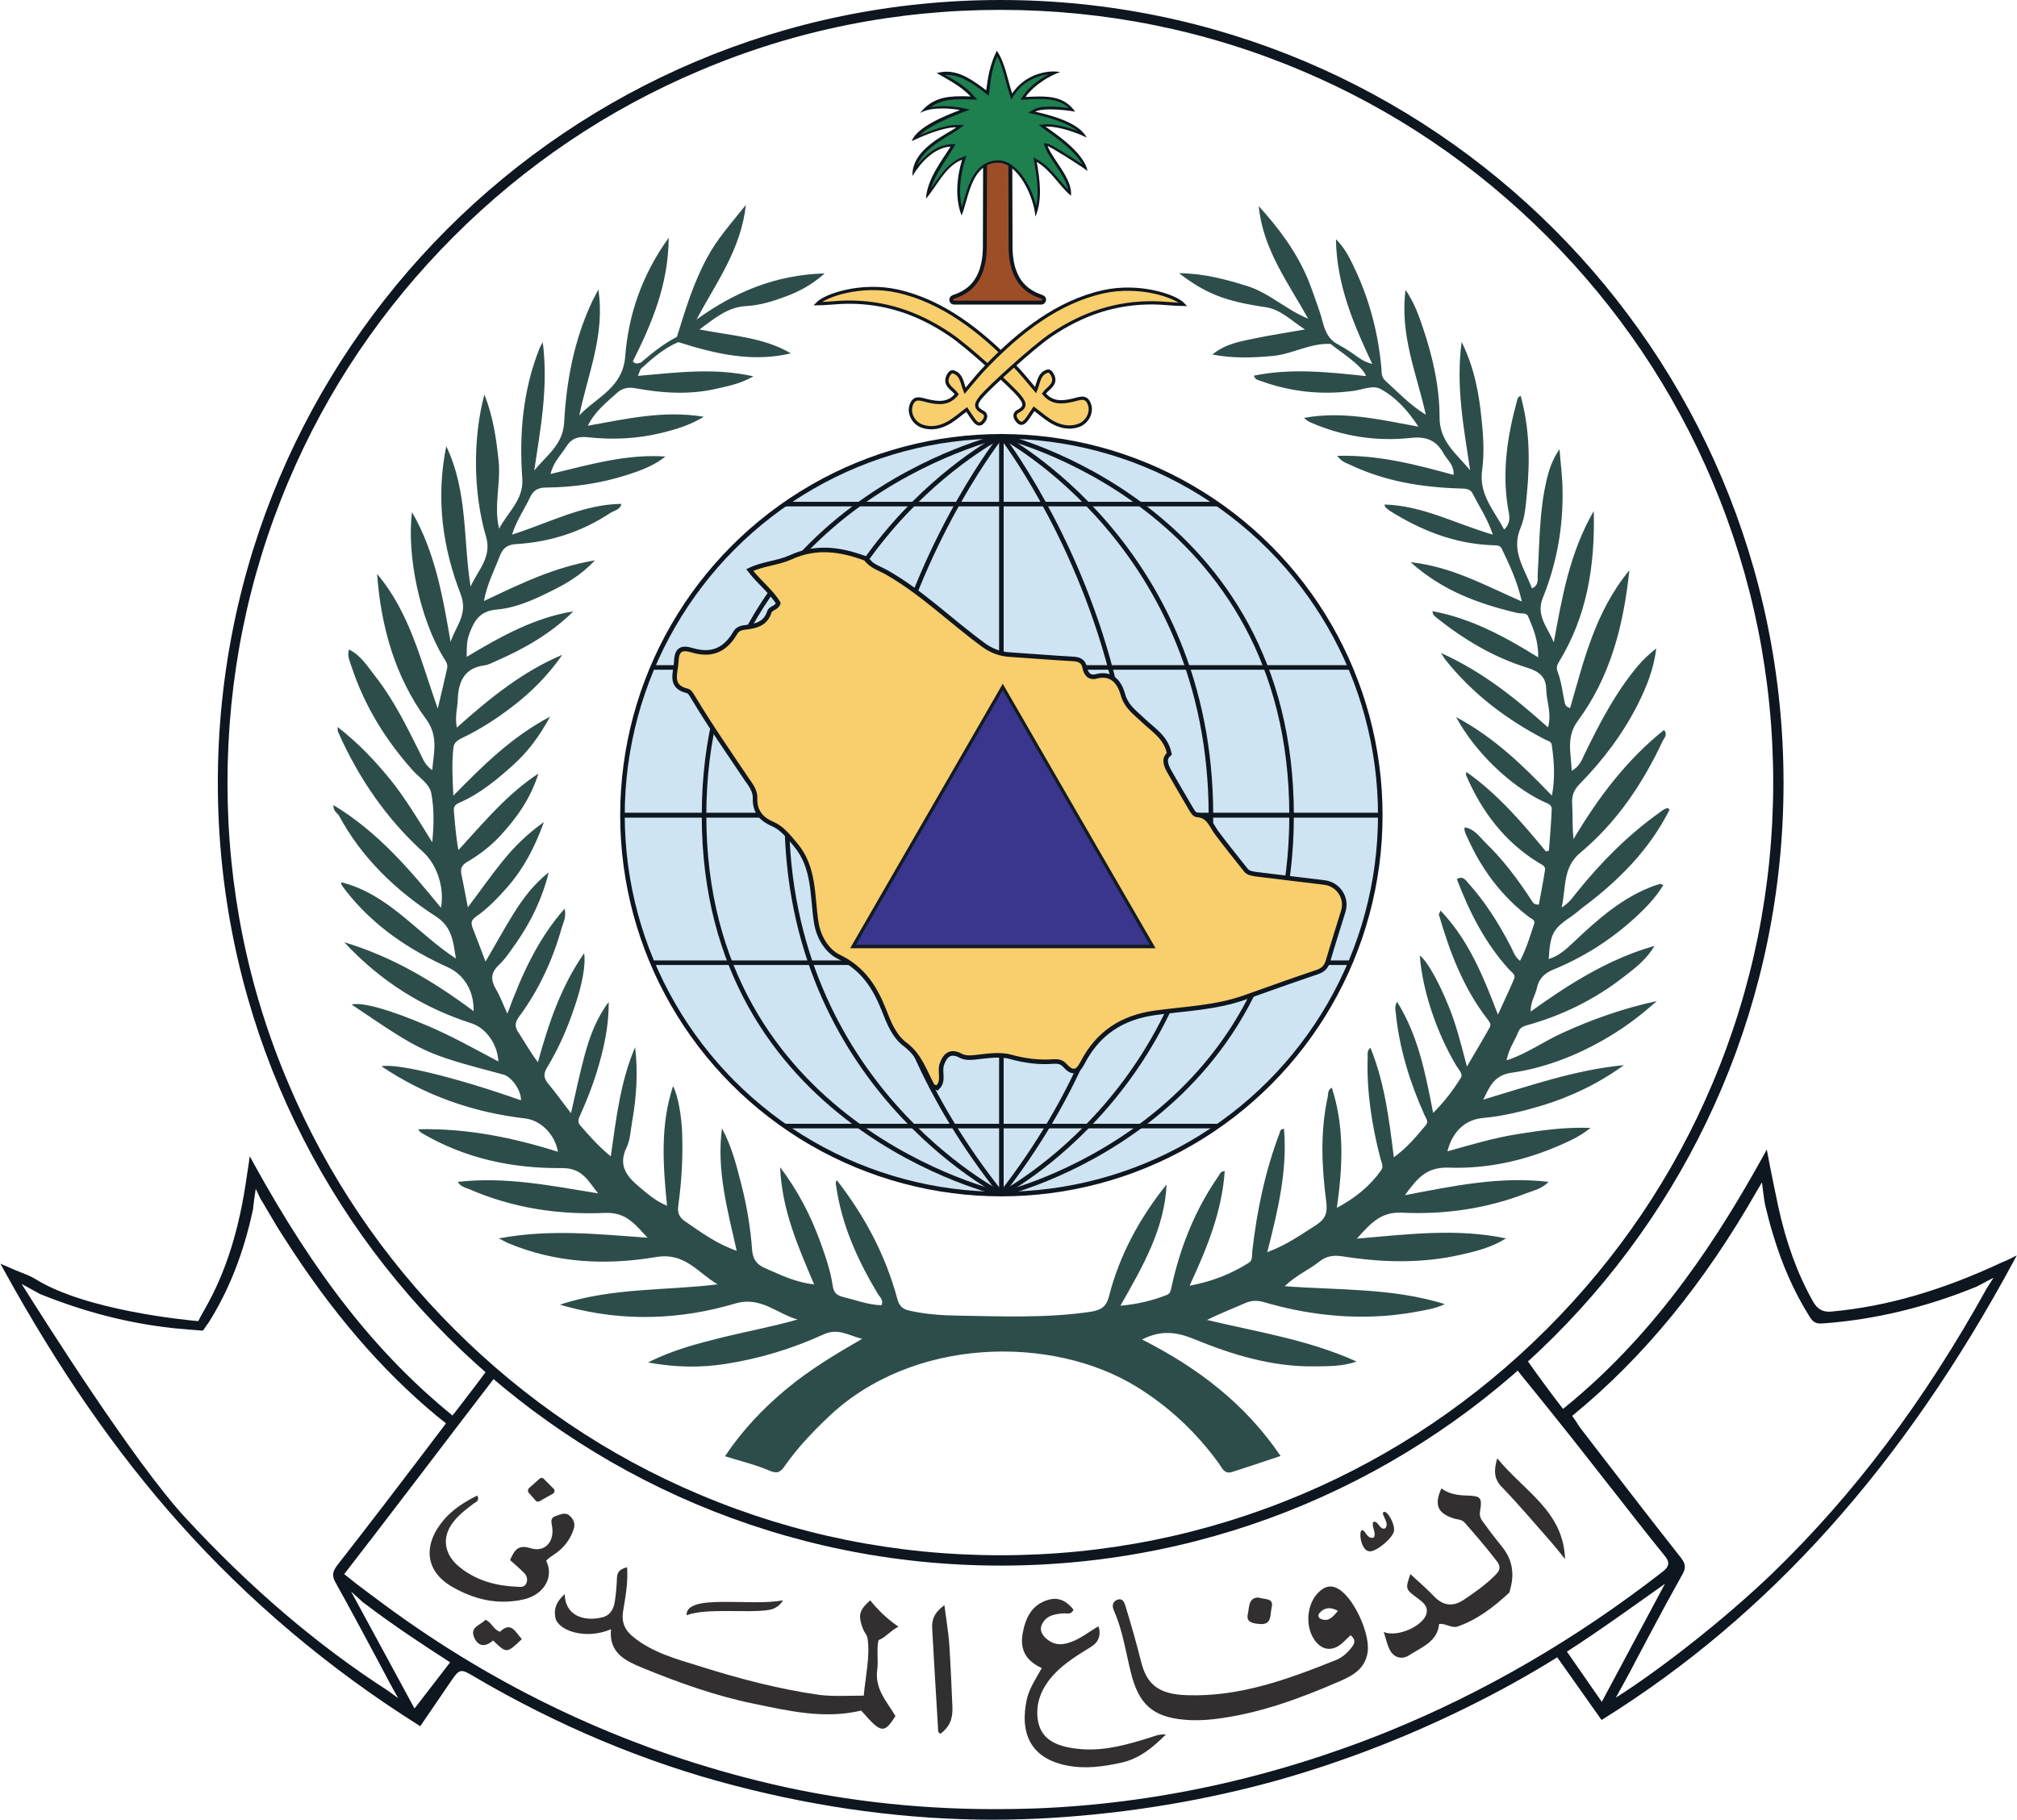 <svg xml:space="preserve" style="enable-background:new 0 0 877.8 792;" viewBox="0 0 877.8 792" y="0px" x="0px" xmlns:xlink="http://www.w3.org/1999/xlink" xmlns="http://www.w3.org/2000/svg" id="Layer_1" version="1.1">
<style type="text/css">
	.st0{fill:#0E161F;}
	.st1{fill:#9E4E27;stroke:#0E161F;stroke-width:1.701;stroke-miterlimit:10;}
	.st2{fill:#1E7F4F;}
	.st3{fill:#F9CE6C;stroke:#0E161F;stroke-width:1.417;stroke-miterlimit:10;}
	.st4{fill:#CFE4F3;stroke:#0E161F;stroke-width:1.984;stroke-miterlimit:10;}
	.st5{fill:none;stroke:#0E161F;stroke-width:1.984;stroke-miterlimit:10;}
	.st6{fill:#F9CE6C;stroke:#0E161F;stroke-width:1.984;stroke-miterlimit:10;}
	.st7{fill:#2D4D4B;}
	.st8{fill:#3A358D;}
	.st9{fill:#111B24;}
	.st10{fill:#322F30;}
</style>
<g>
	<path d="M875.1,547.7c-1,0.5-2,1-3.1,1.4l-0.7,0.3c-25.8,12.1-50,19.2-73.9,21.4c-0.5,0-0.9,0.1-1.3,0.1
		c-3.2,0-5.3-1.3-7.1-4.5c-6.7-11.9-11.7-25.5-15.2-41.7c-1.2-5.6-2.3-11.2-3.5-17.1l-1.4-7.3l-1.3,2.4
		c-18.6,33.6-45.3,76.5-87,110.2l-0.3,0.3l-0.3-0.3c-3.8-4.8-13.1-17.5-15.9-21.6l-0.7-1l-4.5,4.3l0.6,0.7c2.6,3.3,5.7,7.1,8.8,10.9
		c2.6,3.2,5.2,6.4,7.5,9.3l0.3,0.4c5.3,6.6,10.8,13.5,15.7,19.8c3.1,4,6.3,8,9.4,12l0.1,0.1c7.5,9.6,15.2,19.5,23,29.1
		c1,1.2,1.9,2.5,1.7,3.9s-1.4,2.5-2.6,3.4c-37.4,29.1-77.5,52.4-119.1,69.3c-50.1,20.3-101.8,31.6-153.7,33.6
		c-5.9,0.2-11.8,0.3-17.7,0.3c-35.3,0-69.9-4.1-102.8-12.3c-59-14.6-113.9-40.5-163-76.8c-4-2.9-8-6-11.9-8.9l-5.4-4.3
		c3.7-4.7,23.2-30.1,32.7-42.6c10.6-13.9,22.6-29.7,33-43.2l0.6-0.8l-3.6-3l-0.6,0.9c-3.6,5-8.9,11.8-13.1,17.3l-1.9,2.4l-0.3-0.3
		c-32.6-26.6-59.3-60.5-86.5-110l-1.4-2.6l-0.4,2.9c-0.3,1.9-0.5,3.5-0.8,5.2c-3.3,23.9-9.2,42.5-18.5,58.7c-1.3,2.3-2.3,4.1-2.7,5
		c-5.8-0.5-48.9-4.7-70.7-18.2c-2.2-1.4-4.7-2.3-7.2-3.3C7.2,553,6,552.6,4.8,552l-4.6-2l1.4,2.6C25.5,596,50.5,632.1,78,662.9
		c30.2,33.9,65.2,63.4,104.1,87.9l0.8,0.5l4.3-6.3c3-4.4,5.9-8.7,8.8-12.9c2.4-3.5,3.4-4.8,5-4.8c1.3,0,2.8,0.9,5.5,2.5
		c36.1,21.2,74.1,37.2,113,47.3c37.9,9.9,75.8,14.9,112.8,14.9c8.5,0,17.1-0.3,25.5-0.8c34-2.1,67.2-7.7,98.7-16.5
		c27.5-7.8,54.9-18.3,81.5-31.4c14-6.9,26.9-14,39.4-21.8l0.3-0.2l19.3,27.3l0.8-0.5c72.1-45,130.5-110.1,178.5-199.1l1.4-2.6
		L875.1,547.7z M703.2,738.9c2.2-4,5.7-10.3,6.3-11.5c1.9-3.6,3.8-7.3,5.8-11c1.2-2.2,2.3-4.4,3.5-6.6c4.3-8.1,8.8-16.4,13.4-24.6
		c1.6-2.8,1.4-4.6-0.8-7.4c-12.4-15.7-24.8-31.8-36.8-47.4l-6.3-8.2c-0.9-1.1-1.7-2.4-2.5-3.7c-0.4-0.6-0.9-1.3-1.4-2l-0.2-0.3
		l0.3-0.2c31-25.4,57.2-57.5,80.3-98l2-3.4c0.4,3.4,1.1,8.6,1.4,9.9c1,4.2,2.1,8.5,3.4,12.7c4,13.4,9.2,25.1,15.9,35.8
		c1.6,2.6,2.9,3.2,5.8,3c22.4-1.6,44.9-7,66.9-16c0.5-0.2,4.3-2.3,7.4-3.9l-3,4.7c-27.2,49.1-57.8,89.7-93.4,124.1
		C751.3,704,723.8,725.8,703.2,738.9z M724.6,689.3l-27.5,51.4l-15.2-21.9l0.4-0.2C695,710.5,713.9,696.9,724.6,689.3z M17.4,563.2
		c19.7,7.9,38.2,12.7,58.4,14.9c1.8,0.2,11.6,1,12,1h0.6l0.3-0.5c1.7-2.5,1.7-2.5,1.8-2.5c9.1-14.3,15.5-30.6,19.6-49.7
		c0.1-0.3,0.1-0.6,0.1-1c0.1-0.9,0.6-5,1.1-8l1.8,3.8v0.1c1.2,1.9,2.3,3.8,3.4,5.7c2.4,4.1,4.7,8,7.2,11.8
		c20.4,32,42.1,57.3,66.4,77.5c0.1,0,2.2,1.8,4,3.2c-3.3,4.4-19.8,26.1-26.7,35.1c-6.7,8.7-13.6,17.7-20.5,26.5
		c-2,2.6-2.7,4.5-0.8,7.8c6.1,10.9,12,22,17.8,32.8c2,3.7,3.9,7.4,5.9,11.1c0.3,0.6,2,3.7,3.5,6.3l-4.4-3.2
		c-30.7-19.8-59.6-44.4-88.2-75.3c-22.3-24.1-62-87-71.3-101.8C17.3,563.1,17.4,563.2,17.4,563.2z M195.6,723.3l0.3,0.2l-15.5,20.1
		l-27.6-50.9l5.3,4.8l1,0.7C171.3,707.5,183.8,715.7,195.6,723.3z" class="st0"></path>
	<path d="M435.4,4.3c45.4,0,89.5,8.9,130.9,26.4c40.1,16.9,76,41.2,106.9,72.1s55.2,66.9,72.1,106.9
		c17.5,41.5,26.4,85.5,26.4,130.9s-8.9,89.5-26.4,130.9c-16.9,40.1-41.2,76-72.1,106.9c-30.9,30.9-66.9,55.2-106.9,72.1
		c-41.5,17.5-85.5,26.4-130.9,26.4s-89.5-8.9-130.9-26.4c-40.1-16.9-76-41.2-106.9-72.1c-30.9-30.9-55.2-66.9-72.1-106.9
		C107.9,430.2,99,386.1,99,340.7s8.9-89.5,26.4-130.9c16.9-40.1,41.2-76,72.1-106.9s66.9-55.2,106.9-72.1
		C346,13.1,390,4.3,435.4,4.3 M435.4,0C247.3,0,94.8,152.5,94.8,340.7c0,188.1,152.5,340.7,340.7,340.7s340.7-152.5,340.7-340.7
		C776.1,152.5,623.6,0,435.4,0L435.4,0z" class="st0"></path>
	<path d="M439.7,70c0,0,0.1,26.1,0.1,37.1c0,17,9,20.4,13.8,22.2c1.2,0.4,1,2.1-0.2,2.4H415c-1.2-0.2-1.4-1.9-0.2-2.4
		c4.8-1.7,13.8-5.2,13.8-22.2c0-11,0.1-37.1,0.1-37.1S439.7,70,439.7,70z" class="st1"></path>
	<path d="M418.4,92.1c-2-6.2-1.7-14.3,0.8-22.4l0.3-1.1l-1.1,0.4c-5.3,2.1-8.6,6.9-11.8,11.6c-0.9,1.4-1.9,2.7-2.9,4.1
		c1-6,4.9-12,8.1-16.8c0.9-1.3,1.7-2.6,2.4-3.7l0.6-0.9l-1.1,0.1c-7.5,0.4-13.3,7.3-15.9,11.2c1.1-8.1,9.9-13.3,15.3-16.5
		c1.5-0.9,2.7-1.6,3.5-2.2l1.3-1h-1.7c-5.2,0-12.5,2.9-18.1,5.4c3.5-5.5,15.3-10,20-11.8l1.9-0.7l-1.9-0.4c-0.1,0-3.6-0.7-7.7-0.7
		c-3,0-5.5,0.3-7.6,1c4.3-4.2,9.2-5.2,15.6-5.2c1.2,0,2.5,0,4.2,0.1l1.4,0.1l-0.9-1c-3.4-3.8-7.9-6.4-11.9-8.6
		c-0.6-0.3-1.1-0.6-1.7-1c0.9-0.2,1.8-0.2,2.6-0.2c6.3,0,11.8,4.1,17,8l0.8,0.6l0.1-1c0.8-5.4,1.5-10.4,4.1-16.2
		c2.1,3.4,3.3,7.8,4.4,12c0.5,1.8,1,3.7,1.6,5.5l0.4,1.1l0.7-1c4.6-6.9,12.3-9.3,17.6-9.3c0.2,0,0.4,0,0.5,0
		c-4.2,1.8-9.9,5.5-13.2,10.2l-0.6,0.9h1.1c0.6,0,1.2,0,1.8-0.1c1.4-0.1,2.9-0.1,4.3-0.1c5.1,0,10.3,0.7,14.2,5.3
		c-2.6-0.4-6.3-0.8-9.6-0.8c-3.3,0-5.5,0.4-6.8,1.1l-1.2,0.7l1.4,0.3c10.9,2.4,17.9,5.6,21,9.4c-4.2-1.9-10.9-4-15.4-4
		c-0.4,0-0.7,0-1.1,0l-1.5,0.1l1.2,0.9c0.4,0.3,1,0.7,1.6,1.2c4.2,2.9,13.5,9.5,16,16.3c-4.9-3.4-15-9.8-16.3-10l-1-0.2l0.4,0.9
		c0.9,2.3,2.6,4.8,4.3,7.4c2.8,4.2,5.7,8.6,5.9,12.8c-1.7-1.5-3.2-3.4-4.8-5.3c-2.7-3.2-5.6-6.6-9.3-8.8l-1-0.6l0.2,1.2
		c1.3,7.5,2.2,14.8,0.2,21.3c-1.5-8.7-8-21.7-16.6-21.7c-8.4,0-11.5,8.4-12.6,11.6c-0.7,1.9-1.2,3.8-1.7,5.7
		C419.4,88.9,419,90.5,418.4,92.1z" class="st2"></path>
	<path d="M434,24.5c1.7,3.2,2.8,7.1,3.8,11c0.5,1.8,1,3.7,1.6,5.5l0.7,2.3l1.3-2c3.8-5.8,10-8.4,14.9-9
		c-3.8,2.1-8.2,5.3-10.9,9.2l-1.3,1.9l2.3-0.1c0.6,0,1.2,0,1.8-0.1c1.4-0.1,2.9-0.1,4.3-0.1c4.5,0,9.1,0.5,12.7,3.9
		c-2.4-0.3-5.3-0.6-8.1-0.6c-3.4,0-5.7,0.4-7.1,1.2l-2.5,1.5l2.8,0.6c8.8,2,15.1,4.4,18.7,7.3c-4.1-1.5-9.3-2.9-12.9-2.9
		c-0.4,0-0.8,0-1.1,0l-2.9,0.3l2.3,1.8c0.4,0.3,1,0.7,1.7,1.2c3.7,2.6,11.7,8.3,15,14.2c-5.1-3.4-13.5-8.7-14.9-9l-2-0.3l0.7,1.9
		c0.9,2.4,2.6,4.9,4.4,7.5c2.4,3.6,4.9,7.4,5.6,11c-1.2-1.3-2.4-2.7-3.6-4.1c-2.8-3.3-5.6-6.7-9.4-8.9l-2.1-1.2l0.4,2.4
		c1.1,6.6,2,13,0.8,18.7c-2.2-8.7-8.5-19.8-16.6-19.8c-8.8,0-12,8.7-13.2,11.9c-0.7,1.9-1.2,3.8-1.8,5.7c-0.3,0.9-0.5,1.9-0.8,2.8
		c-1.4-5.8-0.9-13,1.3-20.3l0.7-2.2l-2.2,0.9c-5.5,2.2-8.8,7.1-12.1,11.8c-0.4,0.6-0.8,1.2-1.2,1.8c1.5-5,4.7-9.8,7.3-13.9
		c0.9-1.3,1.7-2.6,2.4-3.8l1.1-1.8l-2.1,0.1c-6.4,0.3-11.5,5.2-14.6,9.1c2.4-6.3,9.7-10.5,14.3-13.3c1.5-0.9,2.7-1.6,3.5-2.2l2.6-2
		h-3.2h-0.1c-4.6,0-10.8,2.3-16.1,4.5c4.6-4.5,14.5-8.3,18.2-9.8l3.7-1.4l-3.9-0.8c-0.1,0-3.6-0.7-7.8-0.7c-2,0-3.8,0.2-5.4,0.5
		c3.8-2.8,8.1-3.5,13.4-3.5c1.2,0,2.5,0,4.2,0.1l2.7,0.1l-1.8-2c-3.5-3.9-8-6.5-12-8.7c-0.1,0-0.1-0.1-0.2-0.1c0.3,0,0.6,0,0.9,0
		c6.1,0,11.5,4,16.6,7.9l1.5,1.2l0.3-1.9C431.1,34.5,431.7,29.8,434,24.5 M433.8,22.1c-3,6.1-3.8,11.2-4.6,17.2
		c-5.6-4.2-11-8.1-17.3-8.1c-1.3,0-2.7,0.2-4.2,0.6c4.6,2.8,10.4,5.5,14.7,10.2c-1.5-0.1-2.9-0.1-4.2-0.1c-7.3,0-12.9,1.2-17.8,7.3
		c2.7-1.6,6.4-2,9.8-2c4.1,0,7.6,0.7,7.6,0.7c-5.8,2.2-18.8,7.3-21,13.5c4.5-2.1,13.4-6,19.3-6h0.1c-3.8,3-19.5,9.2-19.1,21.2
		c3.1-5.2,9.2-12.4,16.6-12.8c-3.7,6-10.3,14.2-10.7,22.7c5.1-6.1,8.5-14.2,15.7-17c-2.4,7.9-3.1,17.1-0.2,24.3
		c1.5-3.9,2.3-8,3.7-11.8c1.2-3.3,4.2-11.2,12.1-11.2l0,0c8.8,0,15.7,14.9,16.3,23.5c3.1-7.2,2-15.8,0.6-23.8
		c6.2,3.6,9.9,10.6,14.9,14.7c0.7-7.4-7.6-15.2-10.2-21.6c1.2,0.2,13.2,7.7,17.4,10.8c-1.7-8.5-15.3-17-18.3-19.3c0.3,0,0.7,0,1,0
		c5.2,0,13.4,2.9,16.9,4.8c-3.2-6.7-16.3-9.9-22.4-11.3c1.3-0.7,3.7-1,6.5-1c3.8,0,8.1,0.5,10.9,1c-4-5.7-9.6-6.6-15.5-6.6
		c-2,0-4.1,0.1-6.1,0.2c3.7-5.3,11.1-9.6,15.1-10.8c-0.8-0.2-1.8-0.3-2.9-0.3c-5.2,0-13.2,2.3-18,9.6
		C438.4,34.3,437.3,27,433.8,22.1L433.8,22.1z" class="st0"></path>
	<path d="M443.6,172.3c1.9,2.4,3.6,4.6-0.5,6.7c-2,1-1.5,2.8-0.3,4.2c1.6,2,3,0.7,4-0.6c1.1-1.4,2-3,3.2-4.7
		c2.5,1.9,4.7,3.8,7.2,5.4c3.8,2.3,8,3.4,12.4,1.8c3.6-1.4,5.7-5.5,4.6-8.9c-1.4-4.4-4.5-2.6-7.4-2c-4.5,1-8.9,1.5-12.5-2.9
		c1.7-2.5,5.9-4,3.7-8.2c-0.5-0.9-1.2-1.9-2.3-1.5c-3.6,1.2-3.6,4.8-5,8.2c-3.4-4-6.4-7.8-9.8-11.2c-13.9-14.3-30.5-27.5-50.3-31.9
		c-15.7-3.5-31.4,1.8-34.9,5.5c3.4,0,9.5-0.7,12.8-0.7c16.5-0.2,31,4.7,44.8,14C421.4,150.9,440.2,168.2,443.6,172.3z" class="st3"></path>
	<path d="M427.1,172.6c-1.9,2.4-3.6,4.6,0.5,6.7c2,1,1.5,2.8,0.3,4.2c-1.6,2-3,0.7-4-0.6c-1.1-1.4-2-3-3.2-4.7
		c-2.5,1.9-4.7,3.8-7.2,5.4c-3.8,2.3-8,3.4-12.4,1.8c-3.6-1.4-5.7-5.5-4.6-8.9c1.4-4.4,4.5-2.6,7.4-2c4.5,1,8.9,1.5,12.5-2.9
		c-1.7-2.5-5.9-4-3.7-8.2c0.5-0.9,1.2-1.9,2.3-1.5c3.6,1.2,3.6,4.8,5,8.2c3.4-4,6.4-7.8,9.8-11.2c13.9-14.3,30.5-27.5,50.3-31.9
		c15.7-3.5,31.4,1.8,34.9,5.5c-3.4,0-9.5-0.7-12.8-0.7c-16.5-0.2-31,4.7-44.8,14C449.4,151.2,430.6,168.5,427.1,172.6z" class="st3"></path>
	<circle r="164.9" cy="354.8" cx="435.8" class="st4"></circle>
	<path d="M600.7,354.8H270.9" class="st5"></path>
	<path d="M587.8,419H283.9" class="st5"></path>
	<path d="M530,490.1H341.6" class="st5"></path>
	<path d="M600.7,354.8H270.9" class="st5"></path>
	<path d="M587.8,290.5H283.9" class="st5"></path>
	<path d="M530,219.4H341.6" class="st5"></path>
	<path d="M435.8,519.7V189.8" class="st5"></path>
	<path d="M435.8,189.8c0,0,127.9,164.9,0,329.8" class="st5"></path>
	<path d="M435.8,189.8c0,0,91.2,47.6,91.2,165.1s-91.2,164.7-91.2,164.7" class="st5"></path>
	<path d="M435.8,189.8c0,0,126.3,29.5,126.3,165.1S435.8,519.7,435.8,519.7" class="st5"></path>
	<path d="M435.8,189.8c0,0-131.1,164.9,0,329.8" class="st5"></path>
	<path d="M435.8,189.8c0,0-93.4,47.6-93.4,165.1s93.4,164.7,93.4,164.7" class="st5"></path>
	<path d="M435.8,189.8c0,0-129.4,29.5-129.4,165.1s129.4,164.7,129.4,164.7" class="st5"></path>
	<path d="M376.8,243.1c2.3,3.3,6.1,4.3,9.4,6.2c15.2,8.7,27.7,21.1,41.8,31.4c3.6,2.6,7.1,3.9,11.4,4.2
		c9.3,0.6,18.6,1.4,27.8,1.9c2.6,0.2,4.4,1,4.9,3.9c0.5,2.5,2,4.5,4.9,3.7c7.1-1.9,10.3,2.9,11.7,7.9c1.5,5.4,5.6,8.1,8.9,11.3
		c4.4,4.2,9.9,7.3,11.3,14.5c-2.6,2-1.6,4.8,0,7.7c3.1,5.4,6.2,10.8,9.4,16.2c0.7,1.1,1.4,2.6,2.8,2.7c4.8,0.3,6,4.4,8.2,7.5
		c4.2,5.6,8.6,11.1,12.9,16.5c1.1,1.4,2.9,1.5,4.5,1.8c9.9,1.2,19.8,2.4,29.7,3.6c6,0.7,10,6.7,8.2,12.5c-2.2,7.2-4.5,14.3-6.6,21.5
		c-0.8,2.7-2.1,4.1-4.8,5c-10.4,3.5-20.8,7.2-31.1,10.9c-12.7,4.6-26.1,5-39.3,6.8c-14.6,2-25,8.9-31.7,21.8
		c-2.2,4.3-4.4,4.7-7.6,1.2c-1.4-1.6-2.9-1.9-4.9-1.8c-6.4,0.5-12.6-0.3-18.7-2c-5.2-1.4-10.6-0.3-15.8,0.2
		c-2.2,0.2-4.2,0.3-6.2-0.8c-4-2.1-6.5-0.5-8,3.8c-1.1,3.2,0.9,6.7-1.4,9.6l0,0c-0.2,0.2-0.5,0.4-0.7,0.7c-0.6-0.2-1.3-0.5-1.9-0.7
		c-3.4-6.3-5.6-13.4-11.7-18c-5.2-3.8-7.4-9.8-9.6-15.4c-4-10-9.2-18-19.6-23c-4.9-2.4-8.8-8.3-9.8-15.1
		c-1.8-11.5-0.6-23.8-9.1-33.8c-3-3.5-5.7-7.1-9.9-8.9c-5.1-2.2-7.8-5.6-7.6-11.3c0.1-3.1-1.9-5.7-3.6-8.1
		c-7.9-11.8-16-23.4-23.3-35.6c-0.7-1.1-1.5-2.7-2.6-2.9c-8-1.9-5-7.9-4.8-12.6c0.2-5.1,1.9-6.6,6.9-5.1c8.6,2.6,14.5-0.2,18.8-7.6
		c1-1.8,2.8-2.2,4.7-2.4c4.4-0.5,8.5-1.6,10.1-6.6c0.6-1.9,3.3-1.7,3.9-3.9c-3.2-5.3-8.4-9.1-12.4-14.4c5.8-2.8,12.2-3,17.7-5.5
		C355.3,237.4,366,239.1,376.8,243.1C376.7,243,376.8,243.1,376.8,243.1z" class="st6"></path>
	<path d="M151.9,282.9L151.9,282.9l0.1-0.1L151.9,282.9z" class="st7"></path>
	<path d="M636.8,360L636.8,360c0.1,0,0.1,0,0.1-0.1L636.8,360z" class="st7"></path>
	<path d="M676,422c12.7-5.2,24.2-12.4,34.5-21.6c5-4.5,9.8-9.3,13.4-15.2c-0.8-0.3-1.1-0.5-1.4-0.5
		c-0.8,0.2-1.6,0.5-2.3,0.7c-14,5-24.8,14.7-35.3,24.6c-3.2,3-6.3,6-10.9,7.4c0.7-11.2,1.8-13.1,10.2-18.8c1.6-1.1,3.1-2.5,4.7-3.7
		c15.5-11.6,28.9-25,37.7-42.5c-0.2-0.2-0.5-0.4-0.7-0.7c-1.7,0.2-2.9,1.4-4.3,2.4c-13.5,9.7-25,21.4-35.4,34.3
		c-1.7,2.1-3.2,4.5-6.6,6.6c2.1-8.9,0.3-17.3,8.2-23.9c15.8-13.2,27.1-30,35.8-48.6c0.6-1.3,2.3-2.6,0.6-4.8
		c-16.4,13.1-28.7,29.5-39.4,47.5c-0.6-5.4-0.3-10.4-0.6-15.5c-0.2-3.5,0.8-5.9,3.2-8.4c10.2-10.4,18.9-21.9,25.5-35
		c3.8-7.6,6.9-15.5,7.9-24.1c-2.9,2.3-5.6,4.8-7.9,7.5c-9.7,11.5-16.6,24.8-23.2,38.3c-1.2,2.5-2.1,5.5-5.7,7.5
		c-0.3-8-2.5-14.8,2.7-21.8c14-19,19.8-41,22.4-65.5c-15,18.2-19.8,39.4-25.8,60c-2.1-0.7-2.2-1.8-2.4-2.7
		c-0.9-4.3-1.4-8.8-2.9-12.8c-0.8-2.1-0.5-3,0.5-4.7c12.1-19.8,15.7-41.6,15.1-65.6c-10.6,18.4-13.8,37.7-17.4,57.2
		c-2.5-6.4-7.9-11.6-4.8-19.3c6.2-15.3,9-31.3,8.6-47.8c-0.1-5.7-0.9-11.3-1.3-17c-3.2,4.6-4.7,9.3-5.8,14.2
		c-3,13.3-2.9,26.8-3.7,40.2c-0.1,2.1,0.7,4.7-2.5,6.2c-3.2-8.7-9.3-16.3-4.9-26.5c1.9-4.5,2.2-9.7,2.7-14.7
		c1.4-14.3,1.2-28.5-2.7-42.6c-1.3,0.5-1.5,1.5-1.7,2.5c-4.1,15.1-6.4,30.2-3.9,45.9c0.5,3,1.8,6.5-1.6,9.8
		c-4.4-8.4-11-15.2-9.6-25.7c1-7.2,0.6-14.7-0.2-22c-1.1-11.4-3.1-22.6-8.7-34c-2.6,19.5,1,37.6,3.7,55.9
		c-5.8-7.1-13.3-12.4-13.3-23c0-13.1-2.9-26.1-7.1-38.6c-1.9-5.7-3.9-11.4-7.7-16.9c-2.6,19.5,4.9,36.6,8.8,54.3
		c-7-4.3-12.2-9.9-17.8-15c-1.5-1.4-1.4-3.3-1.5-5.1c-1.4-15.6-5.3-30.4-12.1-44.5c-1.9-4-4-8.1-7.7-11.8
		c0.3,19.7,7.5,36.7,15.8,54.3c-3.4-0.9-4.8-2-6.3-3c-0.9-0.6-5-3.7-8.2-5.2c0.2,0.1,0.5,0.1,0.7,0.2c-7-2.8-7.2-9.3-9.1-14.8
		c-1.6-4.6-3.1-9.1-4.9-13.6c-5-12.2-12.8-22.6-21.6-32.3c1.8,18.8,12.8,33.3,21.5,49c-9.6-3.9-16.9-11.2-26.5-14.2
		c-9.3-2.9-18.8-5.5-29.7-5.6c11.5,8.8,19.9,12.2,37.7,14.8c6.6,1,10.8,5.6,17.1,9.7c-8,1.4-14.5,2.4-20.9,3.7
		c-6.5,1.4-13.2,2.2-19.4,7.2c9.4,1.8,17.9,1.4,26.5,0.6c8.4-0.8,16.2-5.7,25-5.2c3,2.6,13.9,9.4,15.4,14
		c-16.5-1.8-32.7-3.5-48.8-0.2c0.5,1.9,2,1.9,3.2,2.4c13.1,4.7,26.5,6.1,40.3,4.2c3.9-0.5,8.3-2.6,11.6-0.8
		c6.5,3.5,11.6,9,16.5,16.4c-17.2-3.2-33.3-6.9-49.8-3.8c1.1,1.1,2.2,1.7,3.4,2.2c13.8,5.9,28.2,8.1,43,6.5
		c6.7-0.7,11.1,0.9,14.3,6.7c1.6,2.9,4.7,5,4.4,9.4c-16.7-4.6-32.9-8.8-50.6-8.3c1.8,2.6,3.9,3.1,5.8,4c15,7.1,31,9.7,47.4,10.2
		c2.2,0.1,4.5-0.1,5.7,2.2c2.8,5.6,6.4,10.8,8.8,17.9c-16.2-4.7-30.6-12.7-47.2-13.1c0.2,0.5,0.2,0.9,0.4,1.1
		c0.6,0.6,1.2,1.1,1.9,1.6c13.7,8.6,28.3,14.4,44.7,15c1.5,0.1,3.3-0.1,4,1.4c3.4,7.1,6.8,14.2,8.8,23.1c-16-7-30.6-15.2-48.4-17.1
		c14.1,12.6,29.9,18.2,46.5,22.1c1.6,0.4,3.8-0.3,4.6,1.4c2.3,5.4,4.6,10.8,4.4,17.9c-14.8-9.2-29.3-17-46-20.1
		c0.2,0.8,0.2,1.2,0.3,1.4c0.4,0.5,0.9,1,1.4,1.4c11.9,9.5,24.9,17.3,39.5,21.8c5.1,1.6,8.2,3.9,8.3,9.3c0.1,5.3,2.5,10.5,0.8,16.7
		c-14.2-12.7-28.4-24.2-46.6-32.4c1.2,1.8,1.5,2.4,1.9,2.9c11.8,14.8,26.5,26,43.3,34.7c1.2,0.6,2.8,0.9,3,2.3c1,7,1.6,14,0.1,22.2
		c-12.8-13.3-25.1-25.3-41.7-34.2c8.2,15.2,23.4,29.8,37.8,36.7c1.6,0.8,3.9,1.2,3.8,3.4c-0.2,6-0.8,12-1.2,18
		c-0.4,0.1-0.9,0.3-1.3,0.4c-10.4-12.6-21-25-34.6-34.6c-0.1,0.7-0.3,1.1-0.2,1.3c6.8,15.9,16.8,29.1,31.6,38.2
		c1.3,0.8,3,1.3,2.8,3.1c-0.8,5.1-1.8,10.2-2.7,15.1c-2.2,0.1-2.6-0.9-3.1-1.7c-5.9-9.1-12.4-17.8-20.2-25.3c-2.6-2.6-4.8-6-9-6.6
		c-0.3,1.6,0.5,2.9,1.1,4.2c6.1,13.8,14.8,25.6,26.9,34.8c1,0.8,2.8,1.2,2.3,2.9c-1.8,5.4-3.4,10.9-6.2,16.2c-2.5-2-3-4.4-4.1-6.4
		c-5.1-9.8-10.9-19.1-18.3-27.3c-1.2-1.3-2.3-3.5-5.1-1.9c5.5,14.4,12.3,27.9,22.8,39.4c1.1,1.2,3,2.2,2.1,4.1
		c-2,4.8-4.3,9.5-7,15.5c-6.5-17-12.8-32.5-25-45.3c-0.5,1.3-0.8,1.6-0.7,1.8c4.7,16.2,10.6,31.8,21,45.3c0.8,1.1,1.9,2.2,1.2,3.6
		c-3,5.4-6.2,10.7-10,17.2c-2.6-9.8-4.6-18.1-7.9-26.1c-4.1-10.2-9.2-19.7-12.6-22.2c1,14.6,7.2,33.4,15.8,47.8
		c1,1.7,3.1,3.7,2.1,5.3c-3.2,5.2-6.9,10.2-12.1,15.4c-3.4-17.5-6.5-33.6-15.7-48.4c-1.3,2.3-0.6,3.9-0.5,5.5
		c1.6,15.2,6.1,29.6,12.3,43.5c0.6,1.5,2.1,3,0.8,4.6c-4.1,4.9-8.1,9.8-14,14.1c-2.1-16.7-4-32.5-10.2-47.7
		c-1.7,1.5-1.1,2.9-1.2,4.1c-0.5,14.9,1.8,29.5,5.5,43.9c0.4,1.7,1.6,3.6,0.4,5.3c-4.8,6.8-11.1,12-19.3,16.4
		c2.6-18.2,3.3-35.4-2.2-52.3c-1.9,1-1.5,2.7-1.8,4.1c-3.3,15.2-2.6,30.5-0.6,45.7c0.6,4.8-0.5,7.4-4.3,9.9
		c-6.6,4.2-13,8.8-21.4,11.9c4.7-18.3,8.8-35.6,7.3-53.7c-1.7,0.1-1.7,1.1-1.9,1.8c-6.3,16.6-9.9,33.8-11.9,51.4
		c-0.2,1.8,0.2,4.1-1.5,5.1c-7.6,4.8-15.8,8.1-25.8,10c7.7-16.6,14.1-32.4,15.3-49.9c-2,0.1-2.2,1.5-2.8,2.3
		c-10,14.4-16.4,30.4-20.2,47.4c-0.4,1.6-0.4,3.5-2.2,4.2c-6.1,2.4-12.5,4-20.2,4.7c9.8-17.2,19.2-33.5,20.1-52.8
		c-11.7,14.6-20.5,30.7-25.1,48.8c-1.2,4.6-3.6,5.9-7.8,6.6c-19.4,2.9-38.9,2-58.4,1.7c-6.6-0.1-13.3-0.6-19.9-2c-3-0.6-5-1.5-6-5.3
		c-5.1-19-14.2-36.1-26.3-51.6l0.1-0.1c-1,1-0.4,2.2-0.3,3.3c2.5,16.8,9.4,31.8,18,46.2c0.8,1.4,2.7,2.6,1.6,5
		c-5.9-0.2-11.3-2.3-17-3.7c-2.8-0.7-3.9-2.3-4.2-4.8c-1-6.8-3.3-13.2-5.6-19.6c-4.1-11.1-9.4-21.5-17.3-32
		c0.8,18.8,7.8,34.5,14.8,51c-8.4-0.9-14.7-4.2-21.2-7c-3.9-1.6-5.5-4-5.8-8.2c-0.7-9.3-2.2-18.5-4.5-27.6
		c-2.2-8.6-4.3-17.2-8.6-25.1c-2.4,18,2.3,35.1,6.4,53.3c-8.9-3.1-15.5-8.1-22.3-12.7c-2.7-1.8-3.6-3.9-3.1-7.1
		c1.4-10.1,2-20.2,1.7-30.4c-0.2-8.3-1.8-17.3-4-21.5c-5.6,17.1-4.4,34.3-2.6,52.1c-5.4-2.3-8.7-5.4-12.3-8.4c-5.5-4.6-9-9.4-5.3-17
		c1.6-3.3,1.7-7.4,2.4-11.2c1.9-10.7,2.6-21.5,1.3-32.4c-6.4,14.9-8.2,30.8-10.6,47.5c-5.5-4.5-9.4-9-13.3-13.5
		c-1.4-1.6-0.6-3.2,0.1-4.7c3.6-8,6.7-16.3,8.9-24.8c2.1-7.9,3.5-16,3.4-24.2c-5.2,6.9-8.2,14.8-10.4,22.9c-2.2,8.1-3.9,16.3-6,25.5
		c-3.7-4.7-6.6-8.9-9.9-12.8c-2-2.4-2.2-4.3-0.5-7.1c5.1-8.4,9-17.4,12.1-26.8c3.3-9.7,4.8-18.3,4-22.9
		c-10.1,14.5-15.5,30.7-20.1,47.4c-3.3-4.3-5.7-8.7-8.4-12.8c-1.8-2.6-1.7-4.4,0.2-7c8.6-11.6,14.6-24.6,18.5-38.5
		c0.7-2.5,2.2-5,1.3-8.5c-11.7,13.3-18.6,28.6-24.9,45.7c-2.1-4.5-3.2-7.8-5-10.7c-2.3-4-2.3-7.1,1.3-10.5c2.9-2.7,5.1-6.2,7.4-9.4
		c6.6-9.4,11.5-19.6,14.3-30.9c-6.4,5-11.2,11.3-15.4,18.1c-4.1,6.6-7.8,13.4-12.1,20.7c-2.2-5.7-3.9-10.3-5.7-14.9
		c-0.8-2.1-0.3-3.3,1.5-4.6c5.2-3.6,9.6-8.2,13.8-13c6.9-7.9,11.8-17.1,15.8-28.2c-7.6,5.4-13.2,11.1-18.2,17.3
		c-4.9,6.1-9.4,12.5-14.9,19.8c-1.1-5.7-1.9-10.1-2.8-14.4c-0.5-2.4,0.1-3.9,2.4-5.3c5.2-3,9.9-6.6,14.1-11c7.5-8,13.7-16.8,17-27.5
		c-13.6,8.9-23.9,21.4-34.8,33.3c-1.1-6-1.5-11.6-2-17.2c-0.2-2.2,1.3-3,2.8-3.6c8.8-3.9,16.1-10,23.1-16.3c6.2-5.6,11.3-12.3,16-21
		c-16.8,8.9-29,21.1-42.1,34.4c-0.4-7.9-0.7-14.3,0-20.7c0.2-2.3,1.7-3.4,3.6-4.3c7.8-3.7,15.1-8.4,22-13.7
		c8.4-6.4,15.8-13.9,21.8-22.6c-17.3,7.3-31.6,18.9-45.9,31.7c-0.9-5,0.3-8.5,0.4-12.1c0.3-7.8,2.7-13.8,11.6-15
		c1.8-0.2,3.5-1.2,5.1-1.9c12.4-5.4,23.9-12,33.6-21.6c-16.8,2.7-31.4,10.8-46.4,19.8c0-4,0-7,1.1-9.9c2.1-5.7,4.5-10.1,12-10.7
		c8.2-0.7,16-4.2,23.4-7.9c6.8-3.3,13.3-7.1,19.3-13.5c-17.6,2.9-32.5,10.2-48.3,17.7c1.4-7.6,4.6-13.5,6.9-19.6
		c1.4-3.6,3.4-5,7.3-5.2c14.7-0.9,28.3-5.3,40.6-13.4c1.8-1.2,4.6-1.5,5-4.1c-16.6,0.2-31.2,8.2-47.6,13.4
		c2.2-6.7,5.6-11.3,7.9-16.3c1.5-3.2,3.7-4.2,7-4.2c11.9-0.1,23.6-1.8,34.9-5.4c6-1.9,12-4.1,17-8.1c-17.1-1.2-33.2,3.6-50,7.6
		c1.3-5.5,4.7-8.4,6.9-12c2.3-3.6,5.2-4.4,9.3-4c10.8,1.2,21.6,0.7,32.2-1.9c6-1.5,12-3.2,18.3-7c-17.6-2.9-33.6,0.9-50.5,3.9
		c3.2-6.4,8.1-10.1,12.6-14.2c2.4-2.2,5-2.7,8.2-2.1c11.5,2.1,23.1,2.9,34.7,0.3c5.3-1.2,10.8-2.2,16.6-5.5
		c-17.4-3.9-33.7-1.6-50.3-0.2c0.6-1.5,0.9-2.2,1.2-3l0,0c5-4.5,10-9,16.4-11.7c16,5.1,32.1,8.9,49,4.9c-11.9-7-25.4-7.6-39.8-10.4
		c7-5.2,12.5-9.8,20.5-10.2c5.8-0.3,11.5-2.1,16.9-4.1c6-2.2,11.6-5.2,17.1-10.1c-21.4,0.6-39.2,8.1-55.8,20.1
		c8.5-16,19.3-30.3,21.5-49.9c-6.5,8.1-12.6,14.9-16.9,23c-5.9,10.9-9.5,22.7-13.1,34.4c-5.8,3-10.9,7.1-15.8,11.3
		c-0.9-0.1-1.8,1.1-3.4-0.6c8.2-16.4,15.5-33.4,15.6-53.8c-11.6,16.1-17.5,33.4-18.9,51.5c-1.1,14-12.5,17.8-20,25.8
		c3.7-18,11.3-35.1,8.3-54.8c-1.1,2.2-1.8,3.4-2.5,4.8c-8,16.8-11.4,34.8-12.4,53.1c-0.5,9.7-7.7,14.3-13,20.9
		c2.7-18.3,6.2-36.3,3.7-55.9c-0.9,1.7-1.2,2.2-1.4,2.7c-7.3,18.3-8.9,37.4-7.5,56.9c0.6,9-6.4,14.5-10.1,21.6
		c-2.4-10,0.8-19.6-0.2-29.4c-1-9.6-2.3-19.1-6.2-29c-5,18.7-5,42.5,0.7,61.8c2.7,9.1-3.6,14.7-6.7,21.8
		c-3.3-20.2-1.1-41.2-10.6-61.1c-4.6,22.9-1.6,44.1,6.3,64.5c3.3,8.6-2.2,13.8-4.4,20.7c-3.4-19.5-6.6-38.8-16.8-56.5
		c-2.4,19.1,3.6,46.7,13.7,63.3c0.9,1.4,2,2.8,1.6,4.6c-1.3,5.9-2.7,11.7-4.1,17.6c-7.3-20.4-12-41.6-26.4-58.6
		c1.7,22.9,7.7,44.6,21.4,63.3c5.3,7.3,3.3,14.1,2.6,22.1c-3.2-2.2-4.1-5-5.3-7.4c-5.8-11.6-11.5-23.3-19.6-33.6
		c-3.3-4.2-6.2-9-11.3-11.5c-1,2.7,0.4,5.2,1.1,7.5c5.6,17,14.8,31.9,26.7,45.2c2.9,3.2,7.3,5.8,8,10c1.2,6.4,1.2,13.1,0.4,21.2
		c-6.3-10.2-11.8-19.3-18.4-27.5c-6.7-8.2-13.9-15.8-22.8-22.7c0.1,1.2,0,1.7,0.2,2.1c8.8,19.9,20.8,37.5,36.9,52.2
		c6.1,5.5,9.5,15.4,7.9,24.4c-13.8-16.9-27.6-33.1-46.8-44.7c-0.1,2.8,1.7,3.4,2.4,4.6c10,18.5,24.8,32.6,42.1,43.8
		c7.3,4.7,7.6,11.2,8.8,18.4c-16.8-10.9-29.3-28.1-49.9-33.2c0,0.5,0,0.8,0.1,1c0.6,1,1.3,1.9,2,2.8c11.8,15.1,27.1,25.4,44.3,33.2
		c7,3.2,11.4,10.2,11.2,19.1c-17.2-12.8-35-23.6-56.3-30c16,17.2,34.3,28.5,55.4,35.3c6.4,2.1,11.3,9.1,11.7,16.6
		c-10.4-5.5-20.5-11.2-31.2-15.7c-16.2-6.9-27.9-10.2-32.7-9.1c31.5,21.3,31.5,21.3,66.1,30.5c3.6,1,7.8,7,7.6,11.2
		c-27.7-9.8-54-16.3-60.7-14.8c19.1,12.8,40,20.1,62.6,22.7c6.7,0.8,12.9,6.9,14.2,14.5c-19.9-6.3-40-10.3-60.8-9.8
		c0.5,1,1.2,1.4,1.8,1.8c18.8,11,39.4,15.3,60.7,15.1c9.1-0.1,11.5,5.8,15.8,11c-20.3-3.3-40.3-7.4-61.1-5c1.3,2.1,3.3,2.5,5.1,3.2
		c18.8,8.2,38.8,11.2,59,10.3c9.4-0.4,13.3,5.3,18.5,10.8c-21.2-1.5-42.3-3.9-64.7,0.3c2.2,1.1,3,1.6,3.9,2
		c20.9,8.8,42.8,9.8,64.6,6.1c12.6-2.1,18.2,7,26.7,11.9c-22.6,2.8-45.5,1.3-68.6,8.8c1.8,0.6,2.4,0.8,3,0.9
		c24.6,6.6,49.2,5.8,73.4-1.4c11-3.2,18,4.5,27,7c-10.9,3.1-21.7,5.1-32.4,7.7c-10.8,2.7-21.6,5.4-32.7,11
		c12.1,2.2,22.7,2.3,33.3,0.7c15.1-2.3,29.5-6.7,43.3-13c6.3-2.8,11,0.7,16.6,2c-11.6,6.7-22.8,13.4-32.9,21.8
		c-10.1,8.4-19.1,17.8-26.8,29.3c6.9,2.2,13.4,3.7,19.4,6.3c3.7,1.6,5,0.3,6.8-2.3c5.4-7.7,11.8-14.4,18.5-20.8
		c36.6-35.2,97.5-36.1,134.3-13.5c14.2,8.7,26.1,19.9,35.9,33.4c1.4,1.9,2.3,4.8,5.7,3.8c6.9-2.2,13.7-4.5,21.2-7
		c-15.4-22.7-36-38.4-60.3-50.7c8.5-4.3,15.2-3.2,22.6-0.2c16.8,6.9,34.2,12.2,52.7,11.9c5.8-0.1,11.7,0.1,18.1-2.1
		c-21.3-9.6-43.4-12.9-65.1-18.1c5.5-2.8,11.1-4.9,16.5-7.3c2.7-1.2,5.2-1.3,8.1-0.5c18.4,5.4,37.1,7.6,56.3,5.7
		c3.6-0.4,7.3-0.9,10.9-1.6c3.5-0.7,7.2-1.1,11.7-3.2c-23-7.1-45.9-6-69.7-7.8c5.2-5,10.6-7.1,14.9-10.6c3.1-2.5,6.2-3,10.2-2.4
		c17,2.7,34.1,3.2,51.1-0.6c6.8-1.5,13.7-3.2,20.1-7.2c-21.5-4.5-42.6-1.8-64.9,0.1c6.1-6.8,10.5-11.7,19.5-11.3
		c18.6,0.9,36.9-1.7,54.4-8.5c3.2-1.2,6.8-2,9.5-4.9c-21.1-2.5-41.1,1.7-62.5,5.8c5.4-7.4,9.4-12.3,19-12c16.7,0.6,33.1-3,48.6-9.8
		c4.3-1.9,8.6-3.8,13.2-7.5c-11.5-0.4-21.6,1.1-31.7,2.7c-10.2,1.6-20.2,4.6-30.6,7.5c2.2-8.7,7.8-13.8,15.4-14.5
		c8.8-0.8,17.3-2.9,25.7-5.4c12.8-3.9,24.8-9.7,35.7-17.6c-21.1,2-41,9-61.2,15c2.7-5.5,4.6-10.6,12.3-11.7c14-2,27.3-7.1,39.7-14.1
		c8.1-4.6,15.5-9.9,23.5-17.1c-15.1,3.3-28.1,8-40.9,13.8c-8,3.6-15.2,8.8-23.5,11.7c-0.3,0.1-0.7,0.1-1,0.2c0.1-0.3,0.2-0.7,0.3-1
		c0.9-4.1,3.4-7.6,4.9-11.4c0.7-1.7,2.1-2.3,3.8-2.8c15.2-4.2,29.2-11.1,41.6-20.7c5.1-3.9,10.4-7.9,13.8-13.8
		c-19.8,5.6-36.9,16.4-53.9,28.6c0-4.4,2-7.1,2.7-10.1C669.6,426.3,671.8,423.7,676,422z" class="st7"></path>
	<path d="M436.4,300.4l-63.9,110.8h127.9L436.4,300.4l-63.9,110.8h127.9L436.4,300.4z" class="st8"></path>
	<path d="M370,412.7l66.4-115.1l66.5,115.1H370z" class="st9"></path>
	<path d="M436.4,300.4l-63.9,110.8h127.9L436.4,300.4l-63.9,110.8h127.9L436.4,300.4z" class="st8"></path>
	<path d="M375.9,738c0.7-7.7,2.8-17.2,1.7-24.7c-0.3-2-1.2-2.3-2-4.3c-2.2-5.8-1.9-8,3.1-12.5c3.3,4.1,7,7.8,12.3,11.5
		c-3.3,1.6-6,5-8.6,5.8c-1,2.8-0.1,9.4-0.6,12.7c-1.3,8.7,4.4,14.3,7.9,20.4c-5,7.8-6.2,7.6-14.9-2.4c-15.9,3.8-31.4,0.2-46.8-3
		c-16.6-3.4-32.5-9.1-48.2-15.5c-7.2-3-14.9-6.3-13.9-16.9c-11.2,4.8-23.1,0.5-24.2-5c-0.8-4.2,0.7-7.3,4.1-10.3
		c0,9.1,8.1,12.2,16.4,10.1c3.6-0.9,5-4,5.4-7.1c0.5-3.3,0.8-6.8,0.9-10.1c0.1-2.9,1.7-3.8,4.4-4.6c0.5,6.6-0.7,12.9-1.7,19
		c-0.9,5.3,1,8.7,4.7,11.6c8.4,6.7,18.6,9.4,28.6,12.5c17.1,5.4,34.5,10,52.3,12.5C362.8,738.4,369.3,738,375.9,738z" class="st10"></path>
	<path d="M587.8,711.7c-1.3,1.2-2.5,2.4-3.7,3.5c-4.4,3.8-9,3.1-12.2-1.7c-4.2-6.3-3-16.3,2.5-21
		c2.4-2.1,4.9-2.7,7.8-1.1c7,3.8,14.2,19.8,13,27.7c-1.1,7-6.1,10-11.6,12.4c-17.7,7.7-35.7,14.4-55,16.7c-4.3,0.5-8.6,0.7-13,0.3
		c-14-1.2-20.1-6.8-23.5-20.8c-2.2-8.9-3.5-18-7.2-26.4c-1-2.2-0.9-4.1,1.3-5c2.5-1,3.2,1.4,3.7,3c2.4,7.9,4.7,15.9,6.7,23.9
		c2.4,9.5,7.1,14.2,19.9,14.6c23,0.8,44-6.9,64.9-15.3c3-1.2,5.3-3.4,7.2-6C589.7,714.9,589.9,713.6,587.8,711.7z M582.3,701.1
		c-3.6-1.9-6-1.4-8.1,1c-0.8,0.9-0.4,2.1,0.6,2.5C578.1,706,579.9,703.9,582.3,701.1z" class="st10"></path>
	<path d="M453.4,726c-6.9-3.1-9.5-8-8.4-14.7c1.2-6.8,3.7-12.8,11.2-15c4.8-1.4,8.2,0.8,11,4.3
		c-1.1,2.4-2.9,1.5-4.4,1.6c-3.7,0.3-7.4,0.8-9.3,4.7c-1.1,2.2-0.3,4.2,1.4,5.9c3.1,2.9,6.3,3.5,10.5,2.1c4.7-1.5,8.3-4.6,12.7-7.1
		c1.2,4.3-0.2,7.1-3.5,9.1c-5.5,3.4-11.1,6.8-15.6,11.5c-5.2,5.5-8.4,12.1-7.4,19.8c1.2,8.8,7.9,12.2,19.1,13.1
		c10.4,0.8,20.4-2.1,30.2-5.2c1.7-0.5,3.4-1.4,6.5-1.2c-6.1,6.1-11.8,10.6-19.5,12.3c-7.8,1.7-15.6,2.8-23.6,1.2
		c-15.8-3.1-20.8-14.1-17.3-29.4C448.2,734.5,450.8,730.6,453.4,726z" class="st10"></path>
	<path d="M627.3,647.8c3.4,2.5,7.1,3,11,3.1c6.3,0.2,6.8,0.9,5.8,7c-0.5,2.8,1.3,4.4,2.6,6.2c2.3,3.3,4.8,6.3,7.3,9.5
		c4.2,5.4,5.1,11.4,3.3,17.9c-0.2,0.6-0.2,1.4-0.6,1.8c-6.6,6.1-13.7,11.6-22.3,14.6c-2.7,0.9-5.1-1.4-8.1-1.1
		c-0.7,7.8-7.7,10.1-13,13.6c-3.1,2.1-6.9,1.2-8.7-2.8c-1-2.2-1.5-4.6-2.4-7.3c5.9,2.5,17.2-2.6,18.6-8c0.8-3.3-1.6-5-4-6.8
		c-5.2-3.8-5.2-4-3-10.4c3.3,3.1,7,6.2,10.2,9.6c3.8,4,8,4.8,12.7,1.8c5-3.3,9.8-6.7,14.1-11c2.2-2.2,2.4-3.8,0.4-6.3
		c-4.4-5.7-9-11.1-13.7-16.4c-1.3-1.5-2.9-1.4-4.4-1.8C625.7,658.8,624,655.1,627.3,647.8z" class="st10"></path>
	<path d="M222,679c1.9-4.5,3.6-6.8,8.8-5.2c6.2,2,10.5-2.6,9.5-9.3c-0.3-1.8-1-3.8,1.4-4.6c2-0.7,4.3-1.9,6.1-0.3
		c1.6,1.4,2.7,3.3,1.9,5.8c-1.5,4.8-4.5,8.5-8.6,11.2c-1.2,0.8-2.5,1.6-3.4,2.7c3.6,7.2-1.1,15-10.2,16.9c-11,2.4-21.2-0.1-30.6-5.5
		c-11.9-6.8-13.1-18.3-3.6-29.4c3.9-4.5,9-7.7,14.4-10.4c1.2,2.3-0.6,2.8-1.7,3.6c-3.6,2.7-7.2,5.5-9.7,9.3
		c-4,6.2-2.7,13.2,3.9,18.4c7.1,5.7,15.6,8,24.6,8.4c1.6,0.1,3.5,0.4,4.3-1.6c0.7-1.7,0.1-3.4-1.2-4.6
		C226,682.5,223.9,680.7,222,679z" class="st10"></path>
	<path d="M411,698.6c0.8,6.3,1.7,11.4,2.1,16.6c0.6,9.3,1,18.5,1.4,27.8c0.2,5.3-1.3,8.6-5.2,11.6c-1.4-0.6-1-2-1.1-3
		c-0.9-14.2-1.7-28.4-2.5-42.6C405.4,705.1,406.5,701.9,411,698.6z" class="st10"></path>
	<path d="M651.6,634.7c11.5,14.2,28.9,23,29.5,43.9c-1.8-2.3-3.6-4.6-5.5-6.8c-7.2-8.2-14.3-16.6-21.9-24.5
		C650.2,643.8,650,640.2,651.6,634.7z" class="st10"></path>
	<path d="M298.8,703c-0.4-9.6,28.1-3.7,41.9-6.5c0,0.2-1.7,3.5-6.1,4.2C325.4,702.2,307.6,699.7,298.8,703z" class="st10"></path>
	<path d="M227.1,713.4c-6.6,6.3-6.6,6.3-12.5,0.6c-3,2.6-6.2,3.1-8.2-1.2c-2.1-4.8,2.8-5.4,4.8-7.8
		c2.8,1,3.4,4.2,6.4,5.2C222.4,705.5,224.3,710.3,227.1,713.4z" class="st10"></path>
	<path d="M597.9,669.2c1.2-2.3-1.1-4.5-0.3-6.8c2.4-0.7,2.7,3.7,5.2,2.8c2.3-2.2-2-6.1-0.7-7.1s4.8,4.4,4.6,8
		c-0.2,3-7.2,8.9-10.3,9.1c-4.2,0.3-5.2-8.9-3.7-9.2S594.8,670.1,597.9,669.2z" class="st10"></path>
	<path d="M547.7,695.3c2.8,1,6.8,0,5.7,4.4c-0.7,2.9,0.3,7.8-5.4,7.1c-2.7-0.3-5.9-0.6-4.9-4.5
		C543.7,699.5,543.3,695.3,547.7,695.3z" class="st10"></path>
	<path d="M240.6,650.1l-5.8,3.3c-0.6,0.3-1.3,0.2-1.7-0.3l-3-3.4c-0.5-0.6-0.4-1.5,0.1-2l4.6-4.1
		c0.5-0.5,1.4-0.5,1.9,0.1l4.2,4.2C241.6,648.6,241.4,649.7,240.6,650.1z" class="st10"></path>
</g>
</svg>
